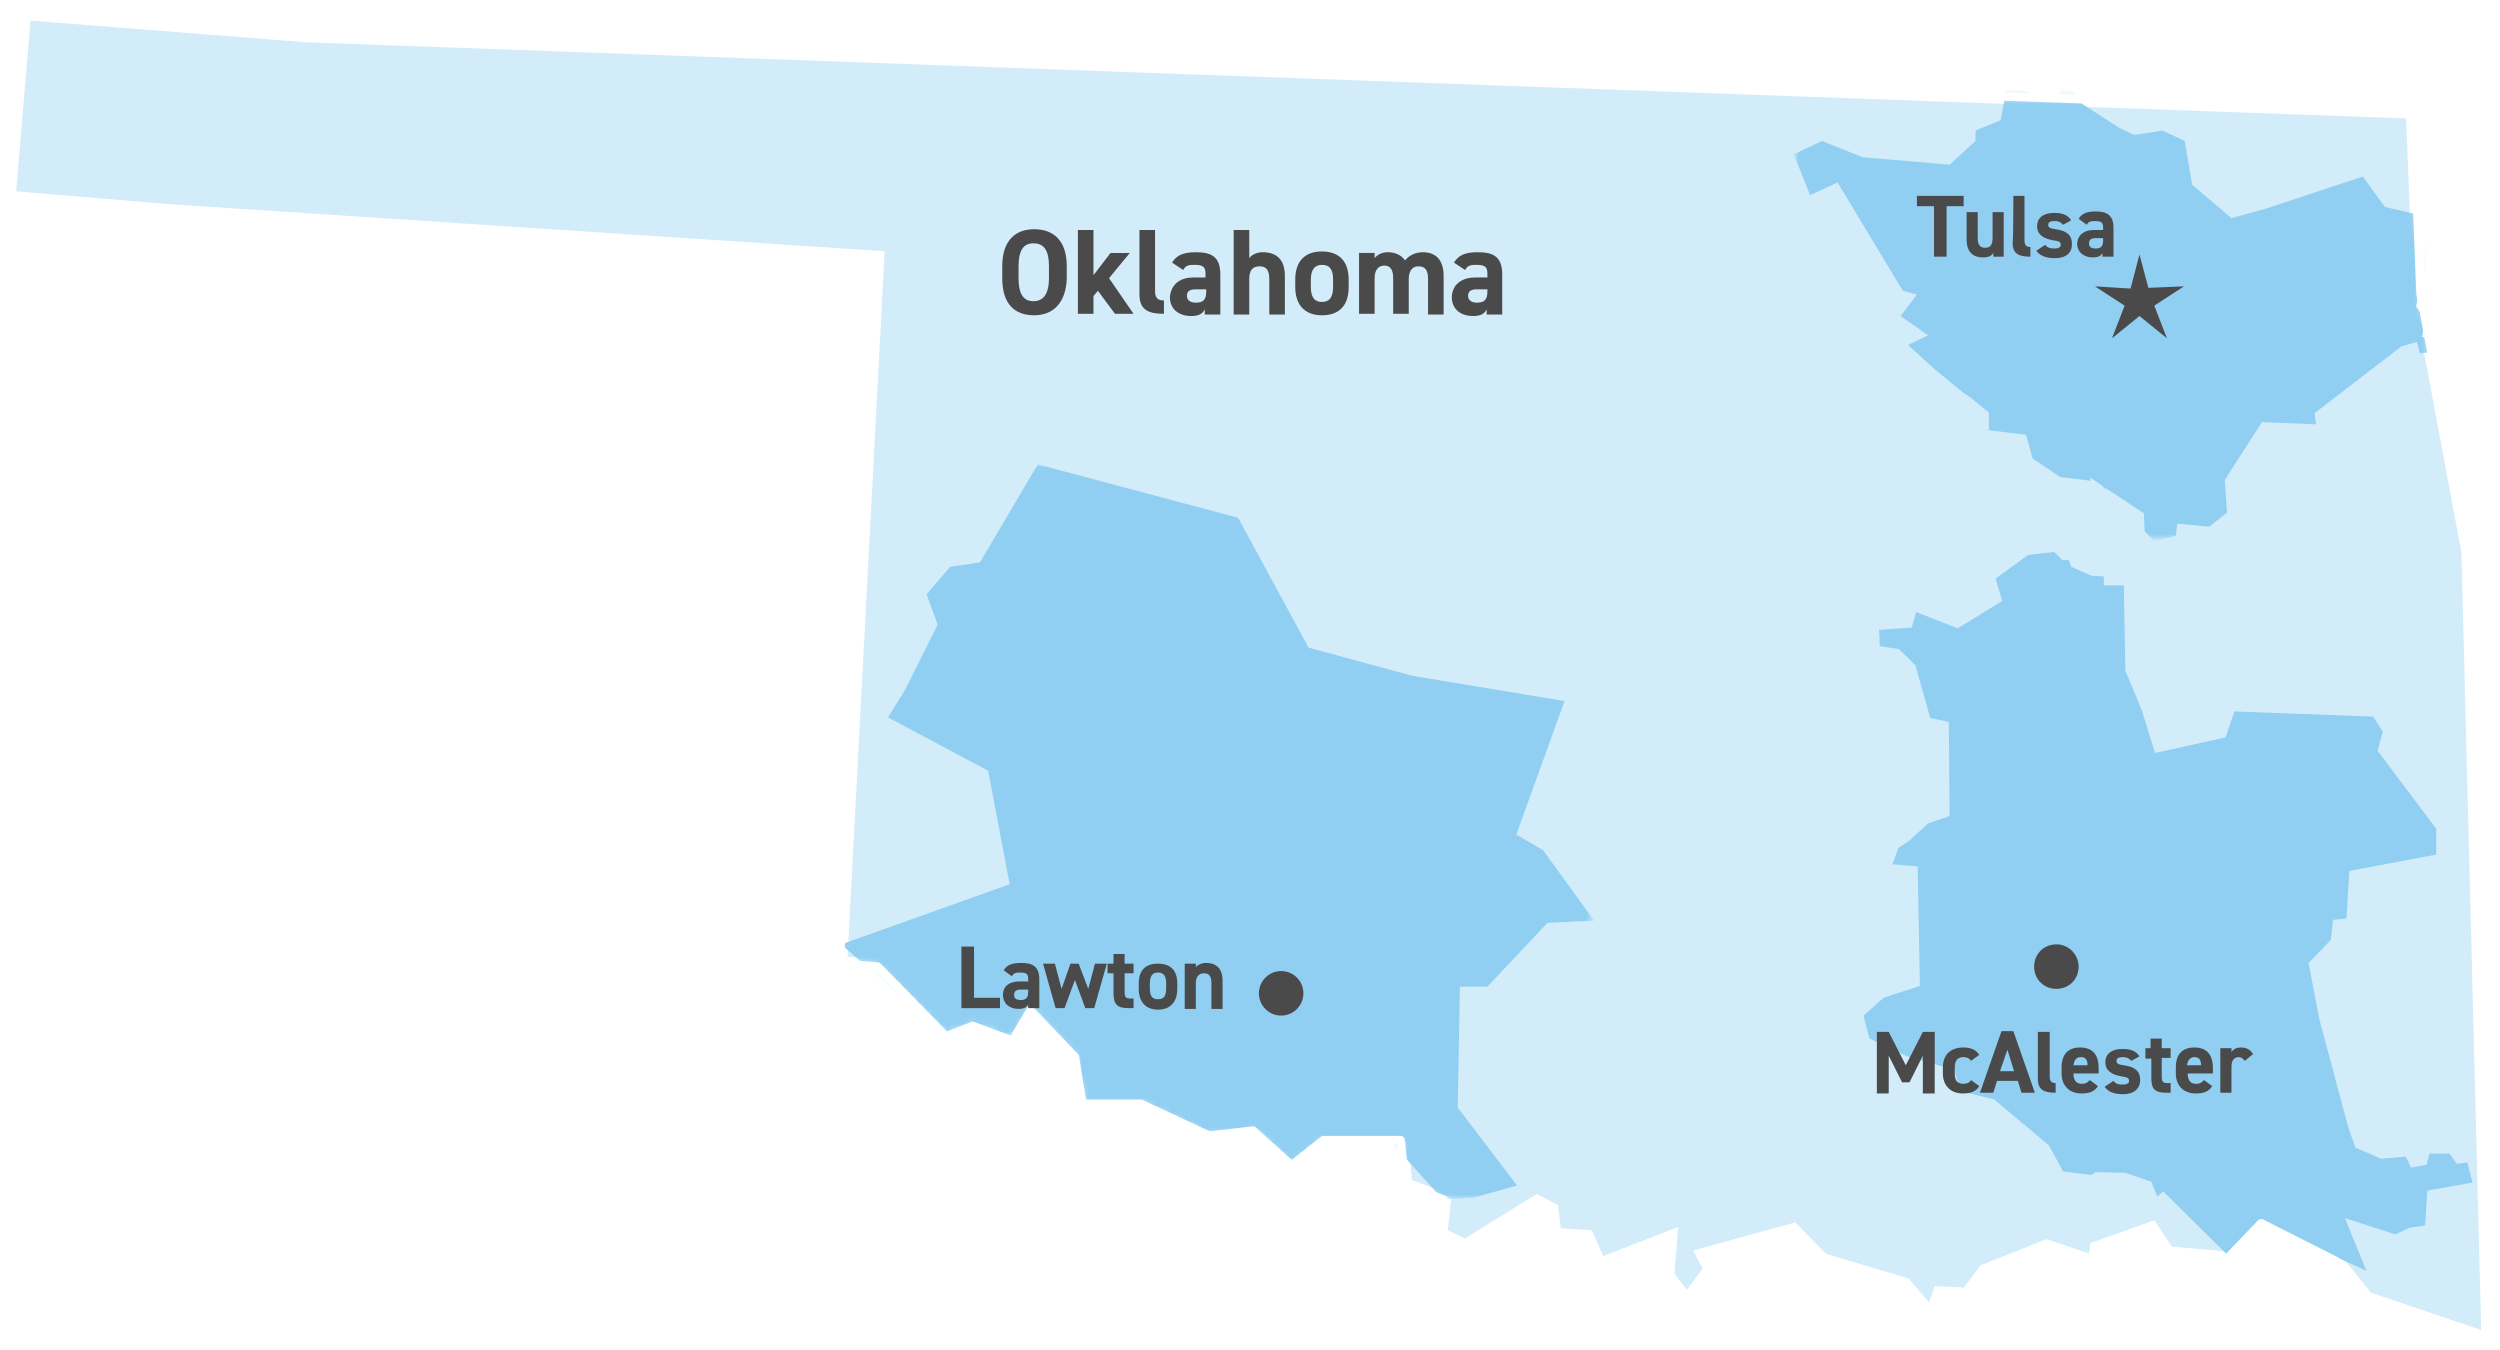 <?xml version="1.0" encoding="utf-8"?>
<!-- Generator: Adobe Illustrator 25.2.3, SVG Export Plug-In . SVG Version: 6.00 Build 0)  -->
<svg version="1.1" id="Layer_1" xmlns="http://www.w3.org/2000/svg" xmlns:xlink="http://www.w3.org/1999/xlink" x="0px" y="0px"
	 viewBox="0 0 337 182" style="enable-background:new 0 0 337 182;" xml:space="preserve">
<style type="text/css">
	.st0{fill-rule:evenodd;clip-rule:evenodd;fill:#D3ECFA;}
	.st1{fill:none;stroke:#FFFFFF;stroke-width:2;}
	.st2{filter:url(#Adobe_OpacityMaskFilter);}
	.st3{fill-rule:evenodd;clip-rule:evenodd;fill:#FFFFFF;}
	.st4{mask:url(#_x30_gxjshatyb_1_);fill-rule:evenodd;clip-rule:evenodd;fill:#91CFF2;}
	.st5{filter:url(#Adobe_OpacityMaskFilter_1_);}
	.st6{mask:url(#uw51nvzfhd_1_);fill-rule:evenodd;clip-rule:evenodd;fill:#91CFF2;}
	.st7{fill-rule:evenodd;clip-rule:evenodd;fill:#91CFF2;}
	.st8{fill:none;stroke:#FFFFFF;stroke-width:1.15;stroke-linecap:round;stroke-linejoin:round;}
	.st9{fill:#4A4A4A;}
	.st10{fill-rule:evenodd;clip-rule:evenodd;fill:#4A4A4A;}
</style>
<path class="st0" d="M22.5,28.5l95.7,6.3l-5,95.1l5.1,0.4l9.2,9.4l3.6-1.4l5.4,2l2.4-4.1l6,6.3l1,6.3l7.9,0l9.2,4.3l5.9-0.7l5.2,4.7
	l4.3-3.4l10.4,0l0.6,6.1l5.2,1.9l-0.5,4.7l3.4,1.7l9.7-6l1.9,1l0.4,3.4l4.4,0.3l1.7,3.8l9.5-3.7l-0.4,5.1l2.7,3.5l3.3-4.4l-1-1.9
	l12-3.3l3.9,4l11.1,3.3l3.7,4.3l1.1-3.1l3.7,0.2l2.4-3.2l8.3-3.3l6.5,2.2l0.3-2l7.3-2.6l2.2,3.3l8,0.7l4.6-4.8l10.1,5.1l4.1,5.1
	l16.5,5.6l-2.7-106.3l-6.5-34.8l-1-24.6L41.3,4.7l-38.1-3L1.1,26.7L22.5,28.5z"/>
<path class="st1" d="M22.5,28.5l95.7,6.3l-5,95.1l5.1,0.4l9.2,9.4l3.6-1.4l5.4,2l2.4-4.1l6,6.3l1,6.3l7.9,0l9.2,4.3l5.9-0.7l5.2,4.7
	l4.3-3.4l10.4,0l0.6,6.1l5.2,1.9l-0.5,4.7l3.4,1.7l9.7-6l1.9,1l0.4,3.4l4.4,0.3l1.7,3.8l9.5-3.7l-0.4,5.1l2.7,3.5l3.3-4.4l-1-1.9
	l12-3.3l3.9,4l11.1,3.3l3.7,4.3l1.1-3.1l3.7,0.2l2.4-3.2l8.3-3.3l6.5,2.2l0.3-2l7.3-2.6l2.2,3.3l8,0.7l4.6-4.8l10.1,5.1l4.1,5.1
	l16.5,5.6l-2.7-106.3l-6.5-34.8l-1-24.6L41.3,4.7l-38.1-3L1.1,26.7L22.5,28.5z"/>
<defs>
	<filter id="Adobe_OpacityMaskFilter" filterUnits="userSpaceOnUse" x="113.3" y="62.5" width="101.6" height="99.1">
		<feColorMatrix  type="matrix" values="1 0 0 0 0  0 1 0 0 0  0 0 1 0 0  0 0 0 1 0"/>
	</filter>
</defs>
<mask maskUnits="userSpaceOnUse" x="113.3" y="62.5" width="101.6" height="99.1" id="_x30_gxjshatyb_1_">
	<g class="st2">
		<path id="vc19s5ha5a_1_" class="st3" d="M1.1,26.7l21.4,1.7l95.7,6.3l-5,95.1l5.1,0.4l9.2,9.4l3.6-1.4l5.4,2l2.4-4.1l6,6.4l1,6.3
			l7.9,0l9.2,4.3l5.9-0.7l5.2,4.7l4.3-3.4l10.4,0l0.6,6.1l5.2,1.9l-0.5,4.7l3.4,1.7l9.7-6l1.9,1l0.4,3.4l4.4,0.3l1.7,3.8l9.5-3.7
			l-0.4,5.1l2.7,3.5l3.3-4.4l-1-1.9l12-3.3l3.9,4l11.1,3.3l3.7,4.3l1.1-3.1l3.7,0.2l2.4-3.2l8.3-3.3l6.5,2.2l0.3-2l7.3-2.6l2.2,3.3
			l8,0.7l4.6-4.8l10.1,5.1l4.1,5.1l16.5,5.6l-2.7-106.3l-6.5-34.8l-1-24.6L41.3,4.7l-38.1-3L1.1,26.7z"/>
	</g>
</mask>
<path class="st4" d="M208,114.6l6.9,9.5l-6.3,0.3l-8.1,8.6h-3.7l-0.3,16.3l8,10.5l-5.7,1.6l-4.3,0.3l-7.2-8l-3.4,0l-5.5,0l-4.1,3.3
	l-5.2-4.6l-6.2,0.7l-9.4-4.1l-7.6-0.4l-1-6.3l-5.8-5.9l-2.5,3.9l-5.3-1.9l-3.7,1.4l-14.2-12.5l22.7-8.1l-2.9-15.3l-13.5-7.2L122,93
	l4.4-8.8l-1.5-4.1l3.2-3.7l4-0.6l7.8-13.2l27,7.2l9.5,17.5l14,3.8l20.5,3.4l-6.5,18L208,114.6z"/>
<defs>
	<filter id="Adobe_OpacityMaskFilter_1_" filterUnits="userSpaceOnUse" x="242" y="11.5" width="86" height="61.2">
		<feColorMatrix  type="matrix" values="1 0 0 0 0  0 1 0 0 0  0 0 1 0 0  0 0 0 1 0"/>
	</filter>
</defs>
<mask maskUnits="userSpaceOnUse" x="242" y="11.5" width="86" height="61.2" id="uw51nvzfhd_1_">
	<g class="st5">
		<path id="sx5khxev7c_1_" class="st3" d="M1.1,26.7l21.4,1.7l95.7,6.3l-5,95.1l5.1,0.4l9.2,9.4l3.6-1.4l5.4,2l2.4-4.1l6,6.4l1,6.3
			l7.9,0l9.2,4.3l5.9-0.7l5.2,4.7l4.3-3.4l10.4,0l0.6,6.1l5.2,1.9l-0.5,4.7l3.4,1.7l9.7-6l1.9,1l0.4,3.4l4.4,0.3l1.7,3.8l9.5-3.7
			l-0.4,5.1l2.7,3.5l3.3-4.4l-1-1.9l12-3.3l3.9,4l11.1,3.3l3.7,4.3l1.1-3.1l3.7,0.2l2.4-3.2l8.3-3.3l6.5,2.2l0.3-2l7.3-2.6l2.2,3.3
			l8,0.7l4.6-4.8l10.1,5.1l4.1,5.1l16.5,5.6l-2.7-106.3l-6.5-34.8l-1-24.6L41.3,4.7l-38.1-3L1.1,26.7z"/>
	</g>
</mask>
<path class="st6" d="M327.1,29.2l-5.6-1.3l-3-4.1l-13,4.3l-4.7,1.3l-5.3-4.5l-1-5.9l-3-1.4l-3.8,0.6l-1.9-0.9l-5-3.2l-1.7-2.4h-1.4
	v1.8l-7.2-1.8l-0.8,4.5l-3.4,1.4V19l-3.5,3.2l-11.7-1l-5.5-2.2l-3.8,1.8l2.2,5.5l3.7-1.7l8.8,14.6l1.9,0.5l-2.2,2.9l3.7,2.6
	l-2.7,1.3l3.5,3.2l3.9,3.2l0.9,0.6l2.6,2.1v2.4l5,0.6l0.9,3.2l3.7,2.5l4.1,0.5v-0.4l1.6,1.1l0.5,0.6l-0.2-0.4l5.3,3.5l0.1,2.4
	l1.3,1.4l2.9-0.8l0.2-1.6l4.3,0.4l2.4-1.9l-0.3-4.4l5-7.8l7.3,0.3l-0.2-1.5l11.7-9l2.1-0.6l0.4,1.5l1.5-0.1l0.4-1.6l-1.6-0.5
	l0.4-2.4l-1.2-1.7l2-9.2L327.1,29.2z"/>
<path class="st7" d="M332.6,156.7l-1.4,0.2l-1-1.4h-2.7l-0.4,1.5l-2.1,0.4l-0.7-1.5l-3.3,0.3l-3.5-1.5l-1-2.9l-3.9-14.6l-1.4-7.4
	l3-3.1l0.3-2.7l1.8-0.2l0.4-6.4l11.7-2.2v-3.5l-7.9-10.5l0.7-2.6l-1.3-2l-18.7-0.7l-1.2,3.5l-9.5,2.1l-1.8-5.8l-2.2-5.3l-0.2-11.5
	l-2.7,0l0-1.2l-1.7-0.1l-2.7-1.2l-0.3-0.9H278l-1.1-1.1l-3.5,0.4l-4.4,3.2l0.9,3l-6,3.7l-5.6-2.2l-0.6,2.1l-4.4,0.3l0.1,2.2l2.6,0.4
	l2.2,2.2l2,7.1l2.5,0.5l0.1,12.7l-2.9,1l-2.5,2.3l-1.5,1l-0.8,2.2l3.4,0.3l0.3,16.1l-4.9,1.6l-2.7,2.4l0.8,3.1l5.1,2.4l6.3,1.8
	l0.9,2.9l4.5,1.1l7.4,6.2l1.9,3.5l3.8,0.5l0.6-0.4l4,0.1l3.5,1.2l0.8,2l0.8-0.7l8.6,8.5l4.8-4.7l9.8,5l4.2,1.9l-2.9-7.1l6.8,2.2
	l1.9-0.9l2.1-0.3l0.3-4.7l6.1-1.1L332.6,156.7z"/>
<path class="st8" d="M22.5,28.5l95.7,6.3l-5,95.1l5.1,0.4l9.2,9.4l3.6-1.4l5.4,2l2.4-4.1l6,6.3l1,6.3l7.9,0l9.2,4.3l5.9-0.7l5.2,4.7
	l4.3-3.4l10.4,0l0.6,6.1l5.2,1.9l-0.5,4.7l3.4,1.7l9.7-6l1.9,1l0.4,3.4l4.4,0.3l1.7,3.8l9.5-3.7l-0.4,5.1l2.7,3.5l3.3-4.4l-1-1.9
	l12-3.3l3.9,4l11.1,3.3l3.7,4.3l1.1-3.1l3.7,0.2l2.4-3.2l8.3-3.3l6.5,2.2l0.3-2l7.3-2.6l2.2,3.3l8,0.7l4.6-4.8l10.1,5.1l4.1,5.1
	l16.5,5.6l-2.7-106.3l-6.5-34.8l-1-24.6L41.3,4.7l-38.1-3L1.1,26.7L22.5,28.5z"/>
<g>
	<path class="st9" d="M131.3,134.5h3.5v1.4h-5.2v-8.3h1.7V134.5z"/>
	<path class="st9" d="M137.4,132.3h1.2V132c0-0.7-0.2-0.9-1.1-0.9c-0.6,0-0.9,0.1-1.1,0.5l-1.1-0.8c0.4-0.7,1.1-1,2.4-1
		c1.5,0,2.4,0.5,2.4,2.2v3.9h-1.5v-0.5c-0.2,0.4-0.6,0.6-1.3,0.6c-1.2,0-2.1-0.7-2.1-1.9C135.2,132.9,136.1,132.3,137.4,132.3z
		 M138.6,133.4h-1c-0.6,0-0.9,0.2-0.9,0.7c0,0.5,0.3,0.7,0.9,0.7c0.7,0,1-0.3,1-1.1V133.4z"/>
	<path class="st9" d="M143.5,135.9h-1.2l-1.7-6h1.6l0.9,3.4l1.2-3.4h1.1l1.3,3.4l0.9-3.4h1.6l-1.7,6h-1.2l-1.4-3.8L143.5,135.9z"/>
	<path class="st9" d="M149.3,129.9h0.8v-1.3h1.5v1.3h1.2v1.3h-1.2v2.5c0,0.6,0.1,0.9,0.7,0.9h0.5v1.3h-0.6c-1.5,0-2.1-0.4-2.1-2
		v-2.7h-0.8V129.9z"/>
	<path class="st9" d="M158.7,133.3c0,1.6-0.8,2.8-2.6,2.8c-1.7,0-2.6-1.1-2.6-2.8v-0.7c0-1.8,0.9-2.7,2.6-2.7c1.7,0,2.6,0.9,2.6,2.7
		V133.3z M157.2,133.2v-0.6c0-1-0.3-1.5-1.1-1.5s-1.1,0.5-1.1,1.5v0.6c0,0.9,0.2,1.5,1.1,1.5C157,134.7,157.2,134.1,157.2,133.2z"/>
	<path class="st9" d="M159.7,129.9h1.5v0.5c0.2-0.3,0.7-0.6,1.4-0.6c1.2,0,2.2,0.6,2.2,2.4v3.8h-1.5v-3.5c0-0.9-0.3-1.3-1-1.3
		c-0.7,0-1.1,0.5-1.1,1.3v3.5h-1.5V129.9z"/>
</g>
<path class="st10" d="M137.3,37.5c0,2.2,0.7,3.1,2,3.1c1.3,0,2.1-0.9,2.1-3.1v-1.6c0-2.2-0.7-3.1-2.1-3.1c-1.3,0-2,0.9-2,3.1V37.5z
	 M139.4,42.5c-2.6,0-4.3-1.5-4.3-5v-1.6c0-3.5,1.8-5,4.3-5c2.6,0,4.4,1.5,4.4,5v1.6C143.7,40.9,141.9,42.5,139.4,42.5z M152.3,34.1
	l-2.8,3.4l3.3,4.8h-2.5l-2.3-3.1l-0.6,0.7v2.4h-2.1V31h2.1v6.1l2.3-3H152.3z M153.6,31h2.1v8.2c0,0.9,0.3,1.3,1.2,1.3v1.8
	c-2.2,0-3.3-0.6-3.3-2.6L153.6,31L153.6,31z M162.6,39h-1.4c-0.9,0-1.2,0.3-1.2,0.9c0,0.6,0.5,0.9,1.2,0.9c1,0,1.4-0.4,1.4-1.5
	L162.6,39L162.6,39z M160.9,37.4h1.6v-0.5c0-0.9-0.3-1.2-1.5-1.2c-0.8,0-1.2,0.1-1.5,0.7l-1.5-1c0.6-1,1.5-1.4,3.2-1.4
	c2.1,0,3.3,0.6,3.3,3v5.4h-2.1v-0.7c-0.3,0.6-0.8,0.9-1.8,0.9c-1.7,0-2.9-0.9-2.9-2.6C157.9,38.2,159.2,37.4,160.9,37.4L160.9,37.4z
	 M166.3,31h2.1v3.8c0.3-0.4,0.9-0.8,1.8-0.8c1.7,0,3,0.8,3,3.2v5.2h-2.1v-4.8c0-1.3-0.5-1.7-1.3-1.7c-1,0-1.4,0.6-1.4,1.7v4.8h-2.1
	L166.3,31L166.3,31z M179.7,38.6v-0.9c0-1.3-0.4-2-1.5-2c-1,0-1.5,0.7-1.5,2v0.9c0,1.2,0.3,2.1,1.5,2.1
	C179.4,40.7,179.7,39.8,179.7,38.6z M181.8,38.7c0,2.3-1.1,3.8-3.6,3.8c-2.4,0-3.6-1.5-3.6-3.8v-1c0-2.5,1.3-3.8,3.6-3.8
	c2.3,0,3.6,1.3,3.6,3.8V38.7z M189.9,42.3h-2.1v-4.8c0-1.3-0.5-1.7-1.2-1.7c-0.8,0-1.3,0.6-1.3,1.7v4.8h-2.1v-8.2h2.1v0.7
	c0.3-0.4,0.9-0.8,1.8-0.8c1,0,1.8,0.4,2.3,1.1c0.5-0.6,1.3-1.1,2.4-1.1c1.8,0,2.8,1.1,2.8,3.2v5.2h-2.1v-4.8c0-1.2-0.4-1.7-1.3-1.7
	c-0.8,0-1.3,0.6-1.3,1.7V42.3L189.9,42.3z M200.5,39h-1.4c-0.9,0-1.2,0.3-1.2,0.9c0,0.6,0.5,0.9,1.2,0.9c1,0,1.4-0.4,1.4-1.5
	C200.5,39.3,200.5,39,200.5,39z M198.9,37.4h1.6v-0.5c0-0.9-0.3-1.2-1.5-1.2c-0.8,0-1.2,0.1-1.5,0.7l-1.5-1c0.6-1,1.5-1.4,3.2-1.4
	c2.1,0,3.3,0.6,3.3,3v5.4h-2.1v-0.7c-0.3,0.6-0.8,0.9-1.8,0.9c-1.7,0-2.9-0.9-2.9-2.6C195.8,38.2,197.2,37.4,198.9,37.4L198.9,37.4z
	 M264.7,26.4v1.4h-2.3v6.8h-1.7v-6.8h-2.3v-1.4H264.7z M270.2,34.6h-1.5v-0.5c-0.3,0.4-0.6,0.6-1.4,0.6c-1.2,0-2.2-0.6-2.2-2.4v-3.7
	h1.5v3.5c0,0.9,0.3,1.3,1,1.3c0.7,0,1-0.4,1-1.3v-3.5h1.5V34.6L270.2,34.6z M271.4,26.4h1.5v6c0,0.6,0.2,0.9,0.8,0.9v1.3
	c-1.6,0-2.4-0.4-2.4-1.9C271.4,32.7,271.4,26.4,271.4,26.4z M278.1,30.3c-0.3-0.3-0.5-0.5-1.2-0.5c-0.4,0-0.8,0.1-0.8,0.5
	c0,0.4,0.3,0.5,1,0.6c1.5,0.2,2.2,0.8,2.2,2c0,1.2-0.8,1.9-2.3,1.9c-1.2,0-2-0.3-2.5-1l1.2-0.8c0.2,0.3,0.5,0.5,1.3,0.5
	c0.5,0,0.8-0.2,0.8-0.5c0-0.4-0.3-0.5-1-0.6c-1.2-0.2-2.2-0.7-2.2-1.9c0-1.1,0.8-1.8,2.3-1.8c1,0,1.8,0.2,2.3,1L278.1,30.3
	L278.1,30.3z M283.5,32.1h-1c-0.6,0-0.9,0.2-0.9,0.7c0,0.5,0.3,0.7,0.9,0.7c0.7,0,1-0.3,1-1.1C283.5,32.4,283.5,32.1,283.5,32.1z
	 M282.3,31h1.2v-0.3c0-0.7-0.2-0.9-1.1-0.9c-0.6,0-0.9,0.1-1.1,0.5l-1.1-0.8c0.4-0.7,1.1-1,2.3-1c1.5,0,2.4,0.5,2.4,2.2v3.9h-1.5
	v-0.5c-0.2,0.4-0.6,0.6-1.3,0.6c-1.2,0-2.1-0.7-2.1-1.9C280.1,31.6,281,31,282.3,31z M280.2,130.3c0,1.7-1.3,3-3,3s-3-1.3-3-3
	c0-1.7,1.3-3,3-3S280.2,128.7,280.2,130.3 M256.9,143.6l2.3-4.5h1.6v8.3h-1.6v-5.1l-1.8,3.6h-1l-1.8-3.6v5.1H253v-8.3h1.6
	L256.9,143.6z M266.8,146.4c-0.4,0.7-1.1,1-2.2,1c-1.7,0-2.7-1.1-2.7-2.7v-0.8c0-1.7,1-2.7,2.8-2.7c0.9,0,1.7,0.3,2.1,1l-1.1,0.8
	c-0.2-0.3-0.5-0.5-1-0.5c-0.9,0-1.2,0.5-1.2,1.5v0.6c0,0.9,0.2,1.5,1.2,1.5c0.5,0,0.8-0.2,1-0.5L266.8,146.4L266.8,146.4z
	 M269.6,144.4h1.9l-0.9-2.9L269.6,144.4z M266.9,147.3l2.9-8.3h1.6l2.9,8.3h-1.8l-0.5-1.6h-2.8l-0.5,1.6H266.9L266.9,147.3z
	 M274.8,139.1h1.5v6c0,0.6,0.2,0.9,0.8,0.9v1.3c-1.6,0-2.4-0.4-2.4-1.9V139.1L274.8,139.1z M279.5,143.6h1.9c0-0.8-0.3-1.1-0.9-1.1
	C279.8,142.5,279.6,143,279.5,143.6L279.5,143.6z M282.8,146.4c-0.4,0.7-1.1,1-2.2,1c-1.8,0-2.7-1.2-2.7-2.7v-0.8
	c0-1.8,0.9-2.7,2.5-2.7c1.7,0,2.5,1,2.5,2.8v0.7h-3.4c0,0.8,0.3,1.4,1.1,1.4c0.6,0,0.8-0.2,1.1-0.5L282.8,146.4L282.8,146.4z
	 M287.3,143c-0.3-0.3-0.5-0.5-1.2-0.5c-0.4,0-0.8,0.1-0.8,0.5c0,0.4,0.3,0.5,1,0.6c1.5,0.2,2.2,0.8,2.2,2c0,1.1-0.8,1.9-2.3,1.9
	c-1.2,0-2-0.3-2.5-1l1.2-0.8c0.2,0.3,0.5,0.5,1.3,0.5c0.5,0,0.8-0.2,0.8-0.5c0-0.4-0.3-0.5-1-0.6c-1.2-0.2-2.2-0.7-2.2-1.9
	c0-1.1,0.8-1.8,2.3-1.8c1,0,1.8,0.2,2.3,1L287.3,143L287.3,143z M289.1,141.3h0.8V140h1.5v1.3h1.2v1.3h-1.2v2.5
	c0,0.6,0.1,0.9,0.7,0.9h0.5v1.3h-0.6c-1.4,0-2-0.4-2-1.9v-2.7h-0.8V141.3L289.1,141.3z M294.8,143.6h1.9c0-0.8-0.3-1.1-0.9-1.1
	C295.2,142.5,294.9,143,294.8,143.6L294.8,143.6z M298.2,146.4c-0.4,0.7-1.1,1-2.2,1c-1.8,0-2.7-1.2-2.7-2.7v-0.8
	c0-1.8,0.9-2.7,2.5-2.7c1.7,0,2.5,1,2.5,2.8v0.7h-3.4c0,0.8,0.3,1.4,1.1,1.4c0.6,0,0.8-0.2,1.1-0.5L298.2,146.4L298.2,146.4z
	 M302.6,143c-0.2-0.2-0.4-0.5-0.8-0.5c-0.6,0-1,0.4-1,1.3v3.5h-1.5v-6h1.5v0.5c0.2-0.3,0.6-0.6,1.3-0.6c0.7,0,1.3,0.3,1.6,0.9
	L302.6,143z M289.6,38.8l4.8-0.2l-4,2.6l1.7,4.4l-3.7-3l-3.7,3l1.7-4.4l-4-2.6l4.8,0.3l1.2-4.6L289.6,38.8z"/>
<circle class="st10" cx="172.7" cy="133.9" r="3"/>
</svg>
